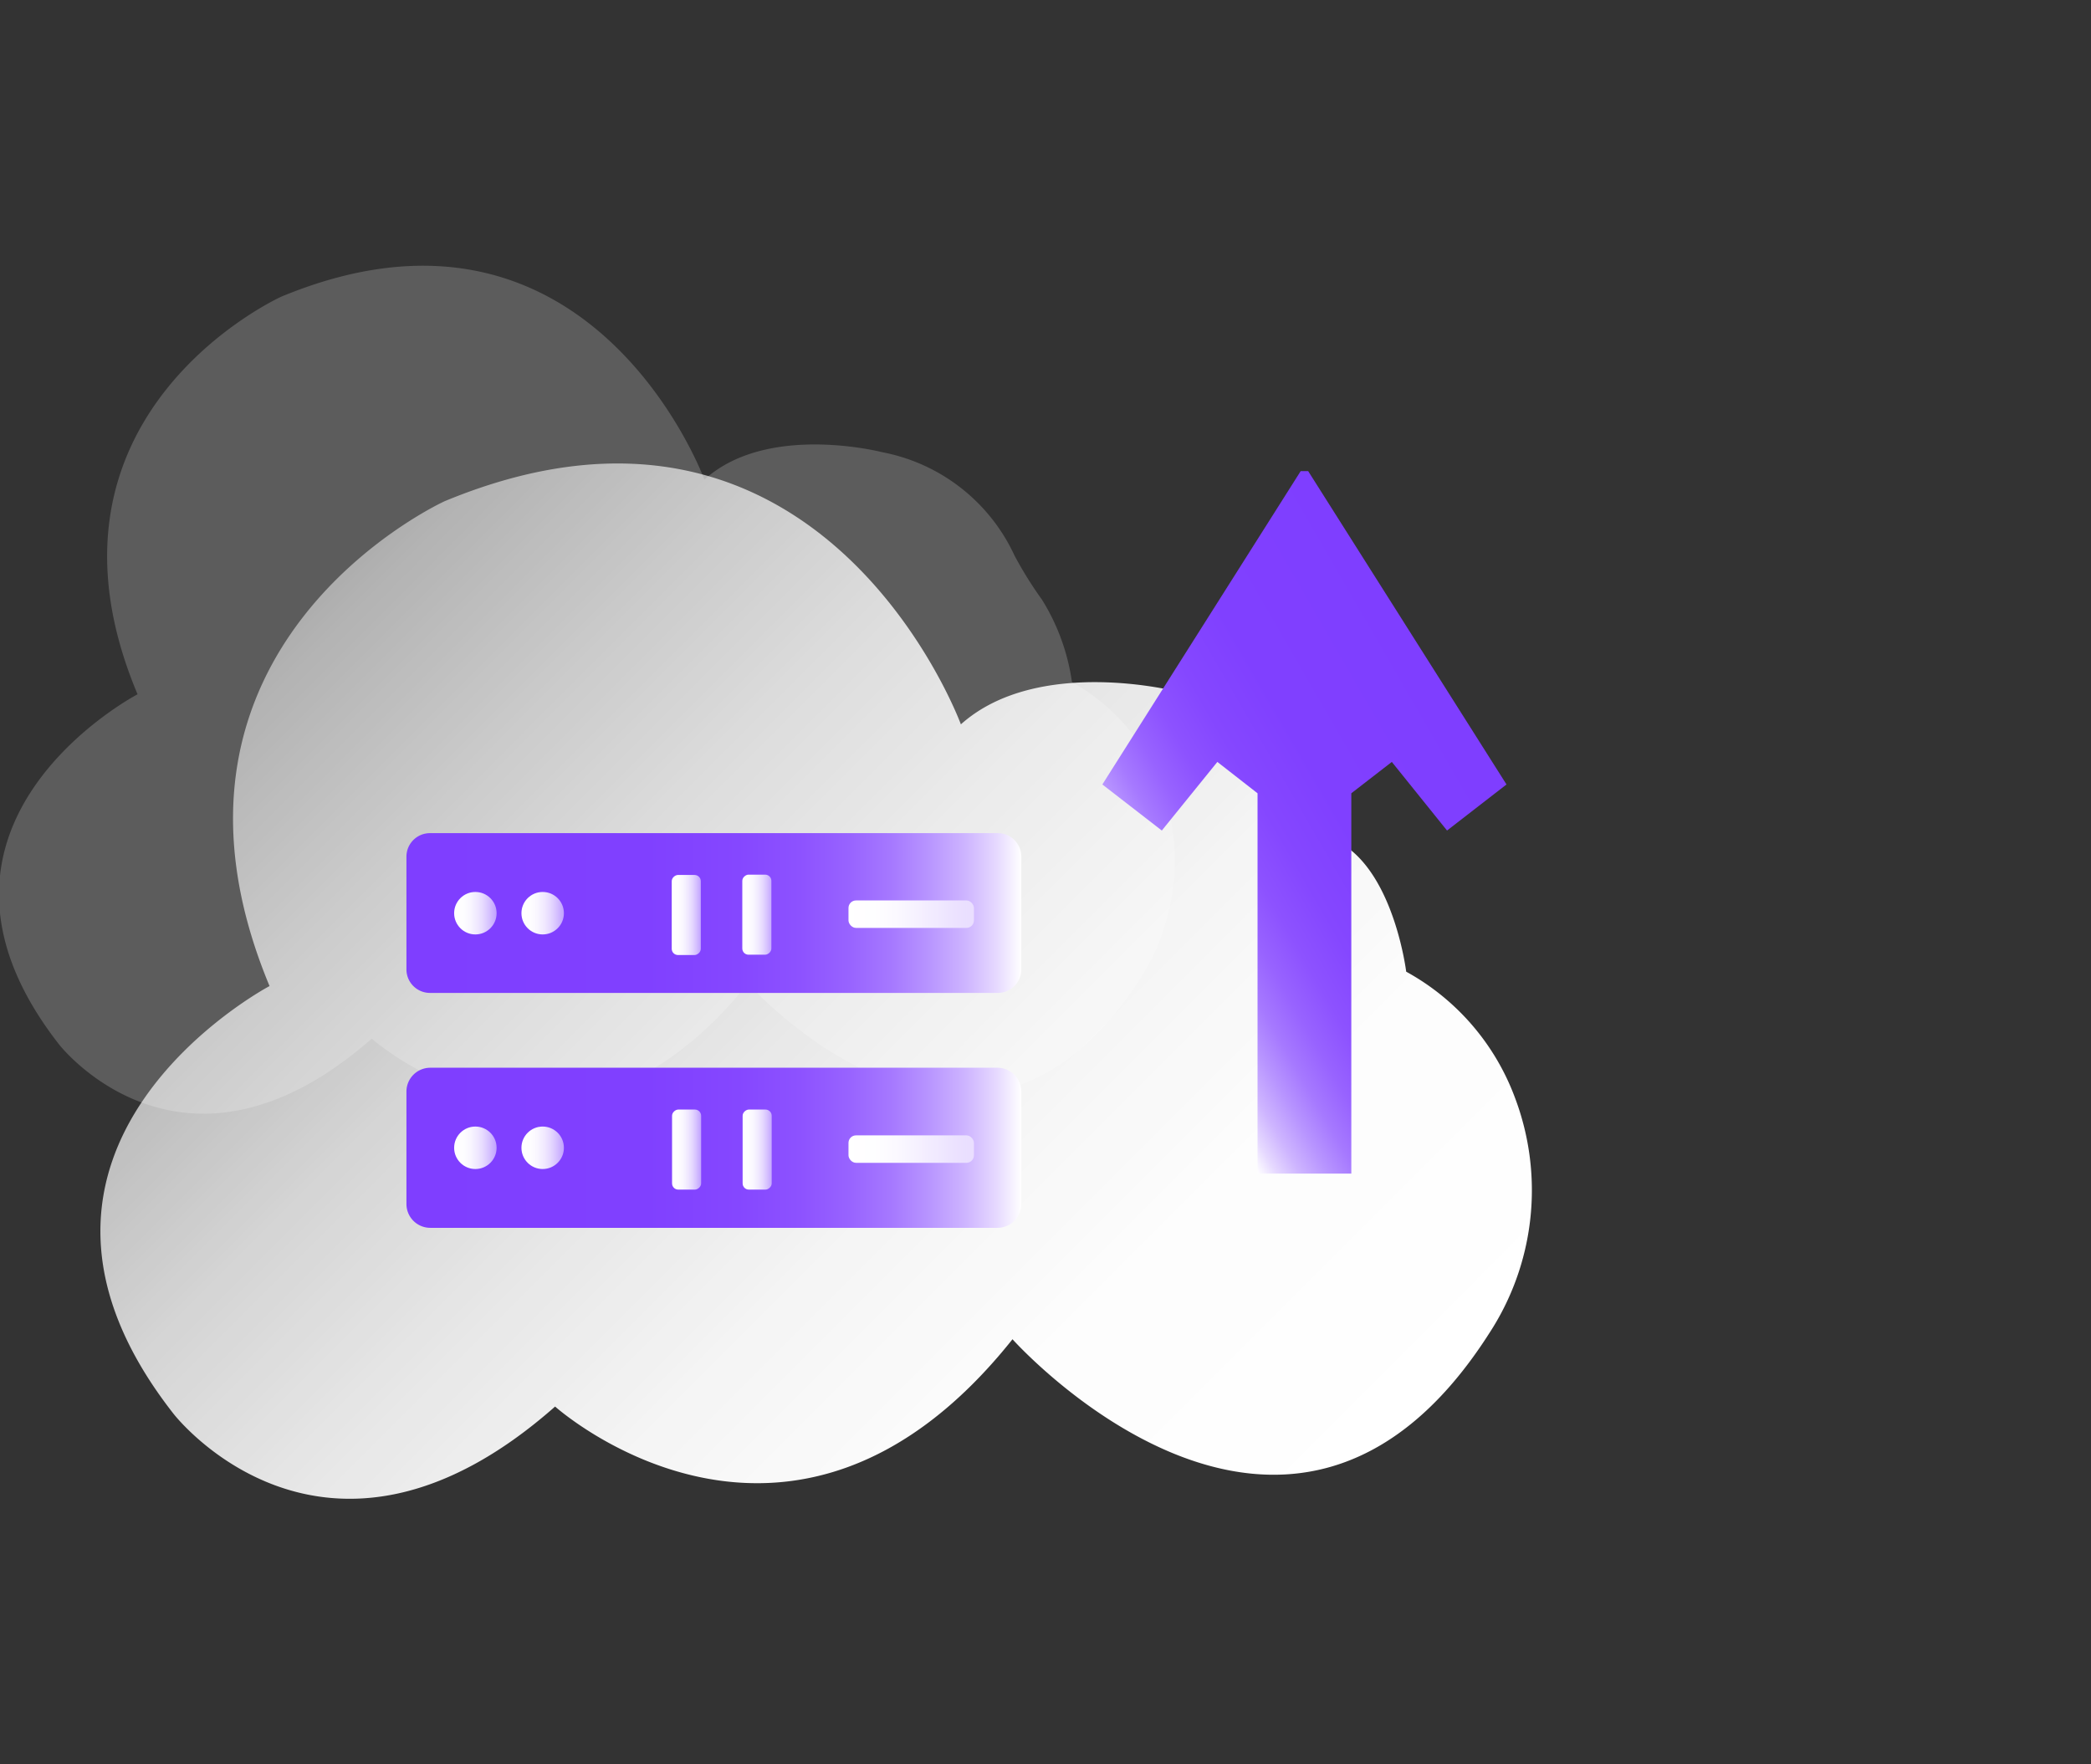<svg id="图层_1" data-name="图层 1" xmlns="http://www.w3.org/2000/svg" xmlns:xlink="http://www.w3.org/1999/xlink" viewBox="0 0 64 54"><rect x="0" y="0" width="64" height="54" fill="#333333" stroke="none"/><defs><style>.cls-1{fill:#fff;opacity:0.2;}.cls-2{fill:url(#未命名的渐变_6);}.cls-3{fill:url(#未命名的渐变_150);}.cls-4{fill:url(#未命名的渐变_6-2);}.cls-5{fill:url(#未命名的渐变_6-3);}.cls-6{fill:url(#未命名的渐变_6-4);}.cls-7{fill:url(#未命名的渐变_6-5);}.cls-8{fill:url(#未命名的渐变_6-6);}.cls-9{fill:url(#未命名的渐变_150-2);}.cls-10{fill:url(#未命名的渐变_6-7);}.cls-11{fill:url(#未命名的渐变_6-8);}.cls-12{fill:url(#未命名的渐变_6-9);}.cls-13{fill:url(#未命名的渐变_6-10);}.cls-14{fill:url(#未命名的渐变_6-11);}.cls-15{fill:url(#未命名的渐变_150-3);}</style><linearGradient id="未命名的渐变_6" x1="37.79" y1="49.11" x2="8.36" y2="19.69" gradientUnits="userSpaceOnUse"><stop offset="0" stop-color="#fff"/><stop offset="0.22" stop-color="#fff" stop-opacity="0.99"/><stop offset="0.39" stop-color="#fff" stop-opacity="0.95"/><stop offset="0.55" stop-color="#fff" stop-opacity="0.88"/><stop offset="0.7" stop-color="#fff" stop-opacity="0.79"/><stop offset="0.84" stop-color="#fff" stop-opacity="0.67"/><stop offset="0.98" stop-color="#fff" stop-opacity="0.53"/><stop offset="1" stop-color="#fff" stop-opacity="0.5"/></linearGradient><linearGradient id="未命名的渐变_150" x1="12.44" y1="27.95" x2="31.26" y2="27.95" gradientUnits="userSpaceOnUse"><stop offset="0" stop-color="#7f3eff"/><stop offset="0.39" stop-color="#8040ff"/><stop offset="0.54" stop-color="#8547ff"/><stop offset="0.64" stop-color="#8d52ff"/><stop offset="0.72" stop-color="#9863ff"/><stop offset="0.79" stop-color="#a679ff"/><stop offset="0.85" stop-color="#b895ff"/><stop offset="0.91" stop-color="#ceb5ff"/><stop offset="0.96" stop-color="#e6d9ff"/><stop offset="1" stop-color="#fff"/></linearGradient><linearGradient id="未命名的渐变_6-2" x1="20.57" y1="28" x2="21.45" y2="28" gradientTransform="translate(49.01 6.99) rotate(90)" xlink:href="#未命名的渐变_6"/><linearGradient id="未命名的渐变_6-3" x1="22.72" y1="28" x2="23.61" y2="28" gradientTransform="translate(51.16 4.83) rotate(90)" xlink:href="#未命名的渐变_6"/><linearGradient id="未命名的渐变_6-4" x1="13.9" y1="27.95" x2="15.2" y2="27.95" xlink:href="#未命名的渐变_6"/><linearGradient id="未命名的渐变_6-5" x1="15.96" y1="27.95" x2="17.26" y2="27.95" xlink:href="#未命名的渐变_6"/><linearGradient id="未命名的渐变_6-6" x1="25.97" y1="27.98" x2="29.8" y2="27.98" xlink:href="#未命名的渐变_6"/><linearGradient id="未命名的渐变_150-2" x1="12.44" y1="35.14" x2="31.26" y2="35.14" xlink:href="#未命名的渐变_150"/><linearGradient id="未命名的渐变_6-7" x1="20.57" y1="35.18" x2="21.45" y2="35.18" gradientTransform="translate(56.19 14.17) rotate(90)" xlink:href="#未命名的渐变_6"/><linearGradient id="未命名的渐变_6-8" x1="22.72" y1="35.18" x2="23.61" y2="35.18" gradientTransform="translate(58.35 12.01) rotate(90)" xlink:href="#未命名的渐变_6"/><linearGradient id="未命名的渐变_6-9" x1="13.9" y1="35.13" x2="15.2" y2="35.13" xlink:href="#未命名的渐变_6"/><linearGradient id="未命名的渐变_6-10" x1="15.96" y1="35.13" x2="17.26" y2="35.13" xlink:href="#未命名的渐变_6"/><linearGradient id="未命名的渐变_6-11" x1="25.97" y1="35.17" x2="29.8" y2="35.17" xlink:href="#未命名的渐变_6"/><linearGradient id="未命名的渐变_150-3" x1="45.24" y1="22.49" x2="34.36" y2="28.77" xlink:href="#未命名的渐变_150"/></defs><title>2</title><path class="cls-1" d="M27,13.84s-3.51-.91-5.44.84c0,0-3.49-9.52-12.95-5.6,0,0-8,3.61-4.4,12.17,0,0-7.65,4-2.4,10.72,0,0,3.79,4.88,9.57-.18,0,0,5.91,5.3,11.51-1.69,0,0,6.92,7.75,12-.14a6.63,6.63,0,0,0,.65-5.91,6,6,0,0,0-2.73-3.17,6.48,6.48,0,0,0-.92-2.53A11.63,11.63,0,0,1,31.05,17,5.62,5.62,0,0,0,27,13.84Z"/><path class="cls-2" d="M36.05,21.17s-4.28-1.11-6.64,1c0,0-4.26-11.61-15.8-6.83,0,0-9.7,4.41-5.36,14.84,0,0-9.33,4.93-2.94,13.09,0,0,4.63,6,11.68-.22,0,0,7.21,6.46,14-2.06,0,0,8.44,9.45,14.59-.18a8,8,0,0,0,.79-7.21,7.29,7.29,0,0,0-3.33-3.86s-.33-2.7-1.77-3.78"/><path class="cls-3" d="M30.53,25.5H13.17a.72.72,0,0,0-.73.73h0v3.44a.72.72,0,0,0,.73.72H30.53a.72.72,0,0,0,.73-.73V26.23A.72.72,0,0,0,30.53,25.5Z"/><rect class="cls-4" x="19.78" y="27.55" width="2.45" height="0.89" rx="0.19" transform="translate(-6.99 49.01) rotate(-90)"/><rect class="cls-5" x="21.94" y="27.55" width="2.45" height="0.89" rx="0.19" transform="translate(-4.83 51.16) rotate(-90)"/><circle class="cls-6" cx="14.55" cy="27.95" r="0.65"/><circle class="cls-7" cx="16.61" cy="27.95" r="0.65"/><rect class="cls-8" x="25.97" y="27.56" width="3.84" height="0.84" rx="0.23"/><path class="cls-9" d="M30.53,32.68H13.17a.73.73,0,0,0-.73.73h0v3.44a.73.73,0,0,0,.73.73H30.53a.73.73,0,0,0,.73-.73V33.41A.73.73,0,0,0,30.53,32.68Z"/><rect class="cls-10" x="19.78" y="34.74" width="2.45" height="0.89" rx="0.19" transform="translate(-14.17 56.19) rotate(-90)"/><rect class="cls-11" x="21.94" y="34.74" width="2.45" height="0.89" rx="0.19" transform="translate(-12.01 58.35) rotate(-90)"/><circle class="cls-12" cx="14.55" cy="35.13" r="0.65"/><circle class="cls-13" cx="16.61" cy="35.13" r="0.65"/><rect class="cls-14" x="25.97" y="34.75" width="3.84" height="0.84" rx="0.23"/><polygon class="cls-15" points="40.04 14.42 39.81 14.42 33.74 24.01 35.56 25.42 37.26 23.32 38.49 24.28 38.49 35.92 38.53 35.92 41.32 35.92 41.36 35.92 41.36 24.28 42.6 23.32 44.29 25.42 46.11 24.01 40.04 14.42"/></svg>